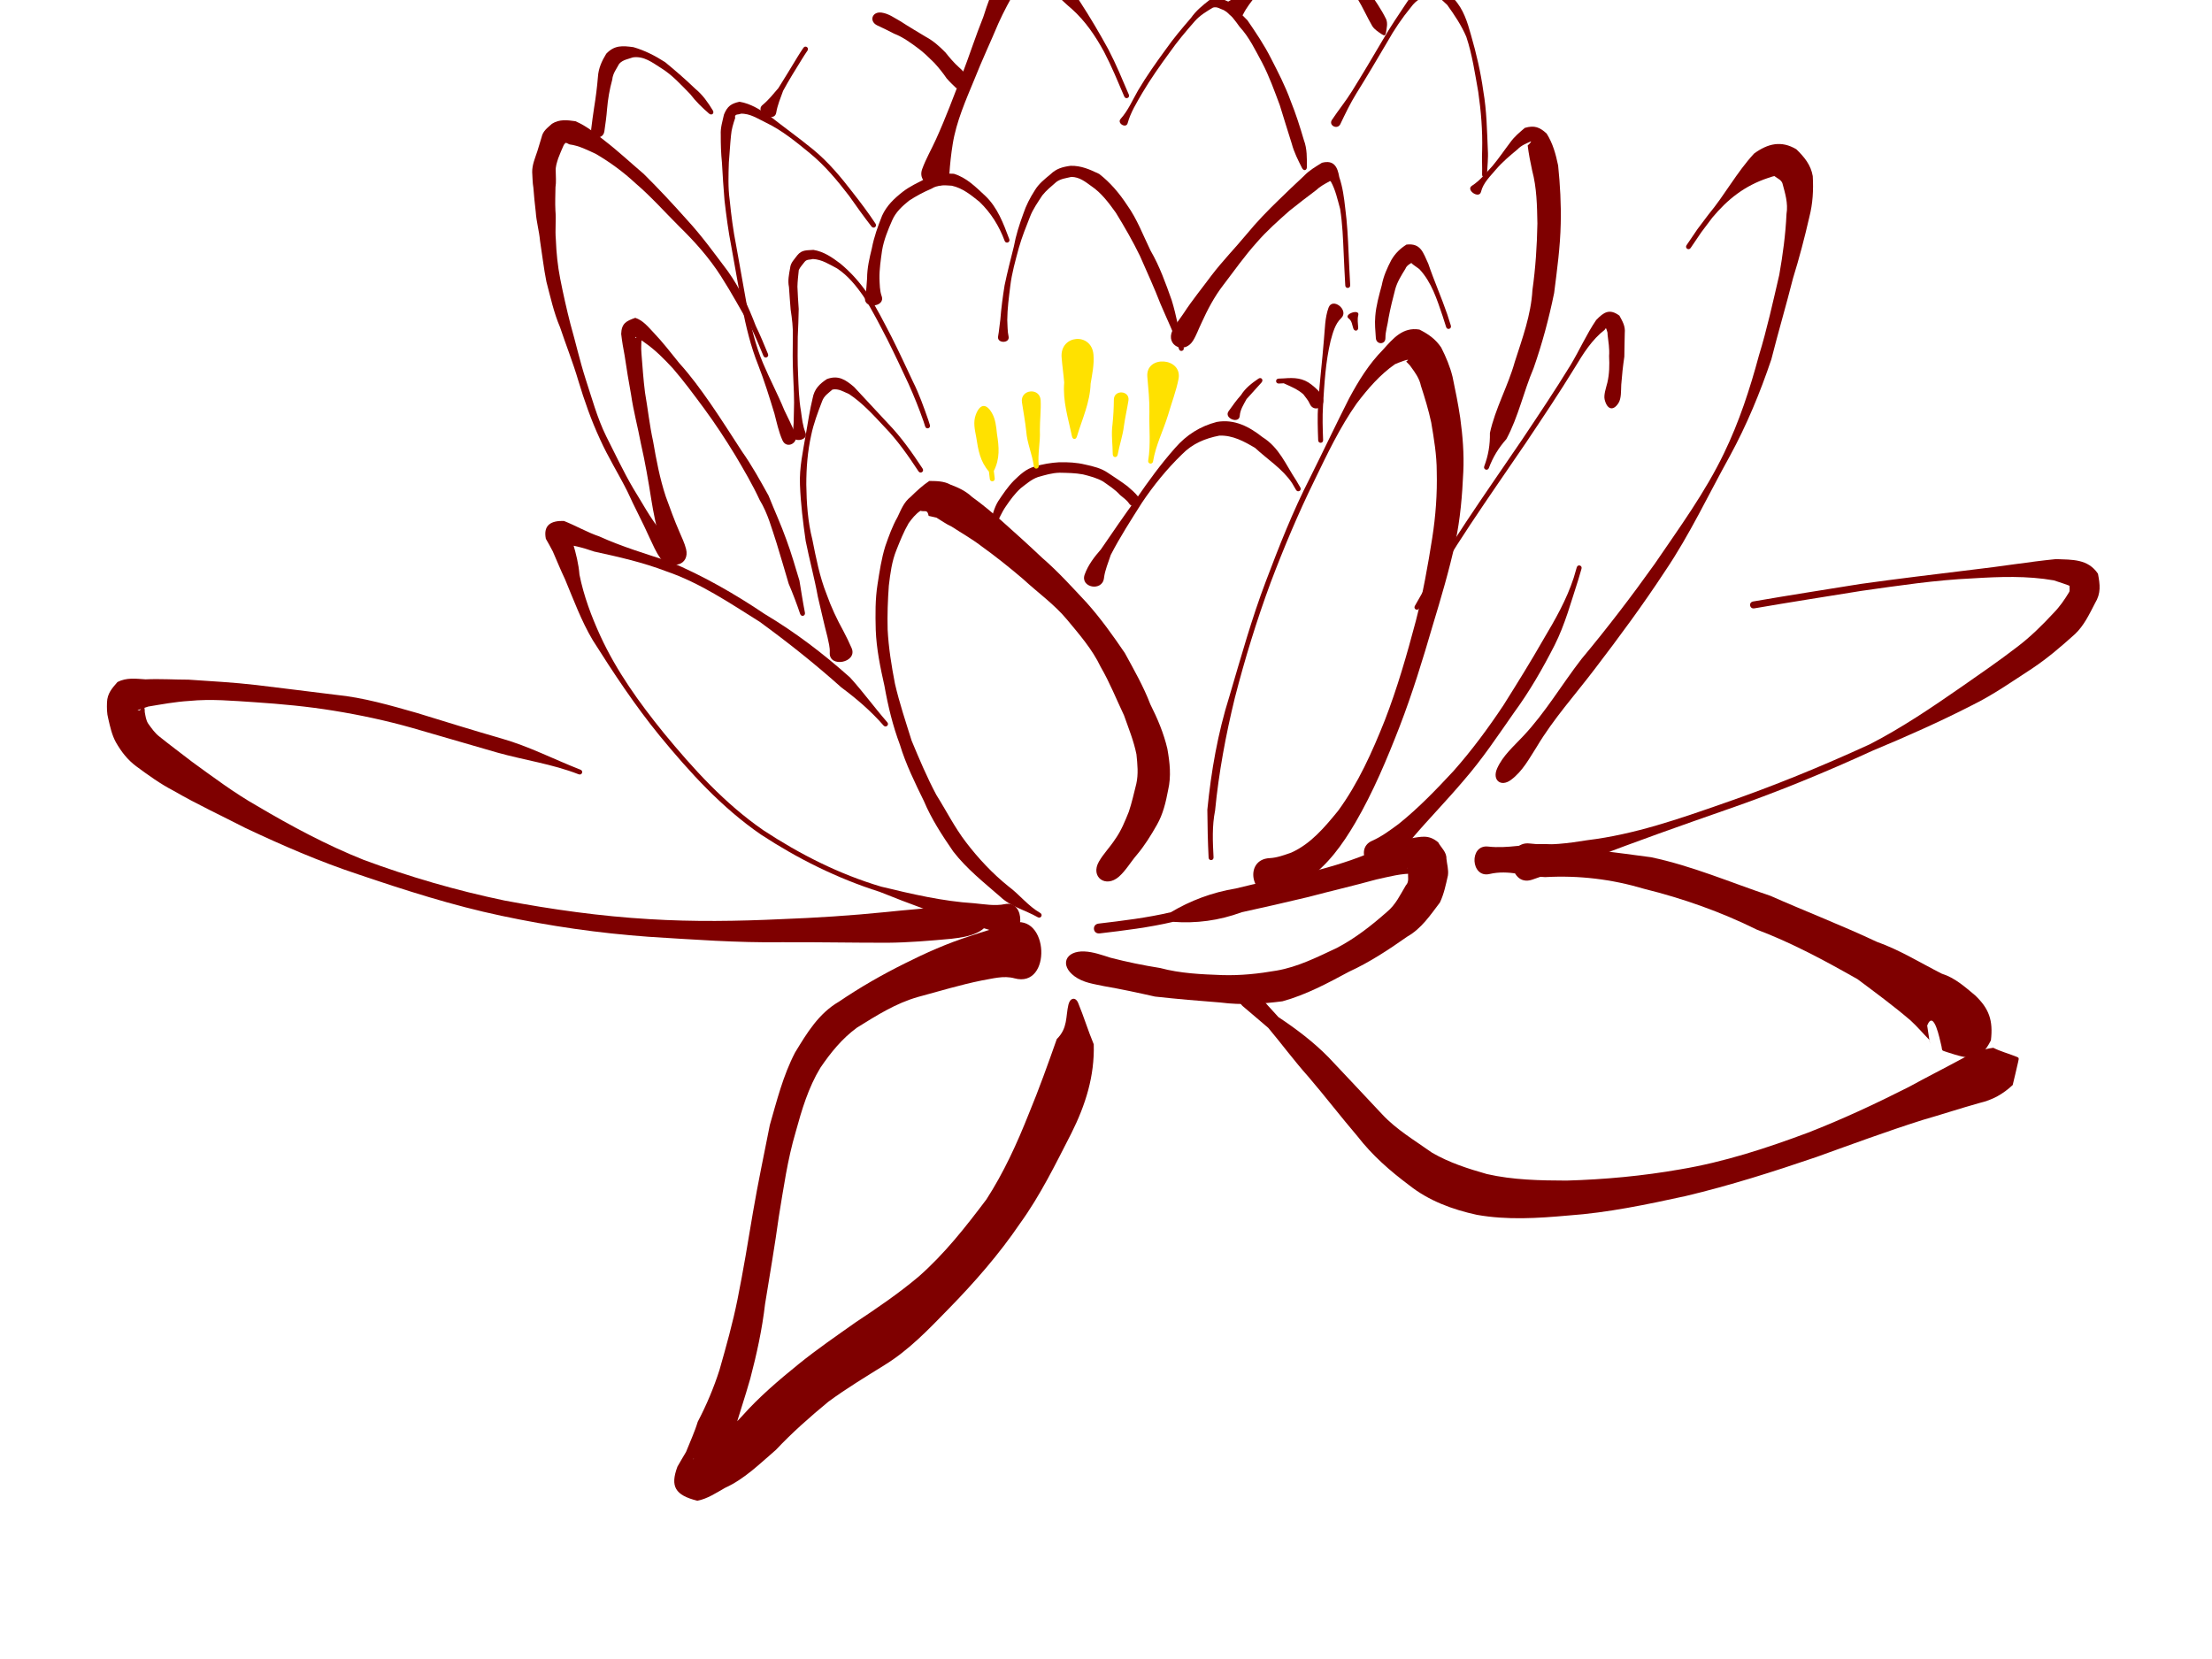 <?xml version="1.0"?><svg width="640" height="480" xmlns="http://www.w3.org/2000/svg">
 <title>green purple lotus</title>
 <g>
  <title>Layer 1</title>
  <path fill="#7f0000" fill-rule="nonzero" stroke-width="1px" d="m293.526,283.057c-3.176,-0.871 -6.353,0.103 -9.532,0.634c-6.187,1.252 -12.216,3.098 -18.306,4.735c-6.473,1.817 -12.068,5.382 -17.73,8.897c-4.366,3.198 -7.591,7.212 -10.588,11.599c-3.478,5.713 -5.39,12.164 -7.147,18.567c-2.374,8.005 -3.526,16.305 -4.886,24.53c-1.167,8.467 -2.619,16.876 -3.984,25.302c-0.845,7.305 -2.411,14.468 -4.28,21.57c-1.569,5.546 -3.45,11.003 -5.024,16.558c-1.393,2.964 -2.655,6.022 -3.966,8.941c-0.573,1.818 -1.485,3.524 -2.221,5.207c1.819,-4.477 -0.651,-6.171 -5.286,-7.528c-0.234,0.579 2.404,-1.202 3.117,-1.559c3.824,-3.471 7.583,-7.001 11.045,-10.827c4.931,-5.556 10.618,-10.386 16.378,-15.047c5.303,-4.283 10.953,-8.159 16.507,-12.088c6.233,-4.124 12.406,-8.339 18.135,-13.157c7.538,-6.605 13.628,-14.392 19.629,-22.345c5.038,-7.791 8.856,-16.183 12.272,-24.777c2.951,-7.117 5.539,-14.368 8.101,-21.632c3.239,-3.192 2.541,-6.531 3.372,-9.978c0.473,-1.964 2.046,-2.331 2.819,-0.464l0,0c1.602,3.867 2.84,7.956 4.503,11.954c0.273,9.166 -2.379,17.557 -6.469,25.725c-4.565,8.911 -8.988,17.99 -14.87,26.123c-6.031,8.875 -13.167,17.047 -20.668,24.708c-5.756,5.906 -11.456,11.912 -18.538,16.26c-5.471,3.415 -11.017,6.747 -16.225,10.584c-5.334,4.404 -10.472,8.925 -15.208,13.962c-4.641,3.977 -9.015,8.39 -14.704,10.975c-2.549,1.446 -5.104,3.17 -8.002,3.725c-6.477,-1.612 -7.894,-4.146 -5.77,-9.859c0.782,-1.338 1.638,-2.863 2.495,-4.269c1.126,-2.844 2.479,-5.724 3.383,-8.721c2.529,-4.831 4.628,-9.788 6.291,-14.987c1.936,-6.805 3.856,-13.604 5.239,-20.547c1.669,-8.321 3.047,-16.692 4.446,-25.067c1.446,-8.458 3.223,-16.841 4.881,-25.256c2.047,-7.13 3.844,-14.314 7.28,-20.943c3.465,-5.689 6.811,-11.317 12.752,-14.772c6.101,-4.144 12.432,-7.766 19.041,-11.051c6.078,-3.054 12.264,-5.795 18.756,-7.879c4.023,-1.355 8.084,-2.568 12.153,-3.756c10.843,-3.166 11.703,18.942 0.809,15.954z" id="path2637"/>
  <path fill="#7f0000" fill-rule="nonzero" stroke-width="1px" d="m313.735,275.285c2.569,0.103 5.131,1.046 7.614,1.826c4.735,1.226 9.489,2.198 14.321,2.966c5.825,1.563 11.877,1.824 17.846,2.043c5.371,0.177 10.595,-0.386 15.853,-1.299c6.194,-1.067 11.787,-3.92 17.427,-6.556c5.35,-2.813 9.99,-6.45 14.489,-10.425c2.558,-2.094 3.904,-5.069 5.463,-7.669c1.093,-1.108 0.481,-2.553 0.7,-3.72c-0.024,-0.502 -0.201,-0.827 -0.321,-1.32c-0.188,-0.368 0.28,0.777 0.419,1.166c0.524,0.309 1.172,0.328 1.758,0.492c-3.7,-0.172 -7.47,0.887 -11.1,1.675c-6.527,1.807 -13.125,3.322 -19.675,5.067c-6.415,1.517 -12.824,3.02 -19.266,4.408c-6.659,2.454 -13.213,3.262 -19.845,2.78c-6.992,1.642 -14.12,2.498 -21.24,3.343c-2.006,0.238 -2.324,-2.601 -0.318,-2.839l0,0c7.011,-0.832 14.03,-1.672 20.915,-3.288c5.603,-3.335 11.9,-5.746 18.794,-6.872c6.402,-1.627 12.874,-2.863 19.343,-4.24c6.469,-1.503 12.799,-3.335 18.956,-5.844c4.044,-1.551 8.11,-3.041 12.201,-4.415c3.217,-0.469 5.249,-1.178 8.042,1.143c0.818,1.523 2.45,2.815 2.383,4.699c0.144,1.618 0.676,3.201 0.436,4.899c-0.604,2.662 -1.139,5.339 -2.323,7.825c-2.801,3.674 -5.308,7.517 -9.465,9.874c-5.349,3.766 -10.836,7.39 -16.8,10.125c-6.208,3.336 -12.452,6.701 -19.288,8.577c-5.97,0.768 -11.908,1.136 -17.919,0.352c-6.3,-0.483 -12.65,-1.021 -18.967,-1.719c-4.877,-1.103 -9.755,-2.15 -14.685,-3.005c-3.001,-0.641 -6.054,-0.992 -8.586,-2.865c-4.392,-3.249 -2.621,-7.405 2.838,-7.186z" id="path2639"/>
  <path fill="#7f0000" fill-rule="nonzero" stroke-width="1px" d="m430.557,244.936c5.869,0.66 10.866,-0.874 16.859,-0.72c10.114,1.195 20.202,2.436 30.287,3.809c11.9,2.498 23.072,7.329 34.558,11.175c10.216,4.519 20.644,8.531 30.749,13.292c6.622,2.344 12.58,6.065 18.817,9.227c3.774,1.18 6.651,3.781 9.621,6.255c4.077,3.86 5.257,7.291 4.586,13.027c-3.23,6.416 -6.214,5.495 -12.7,3.415c-1.924,-0.617 -1.204,-0.32 -1.737,-2.269l0,0c-0.319,-1.168 -2.041,-10.296 -4.003,-5.434c0.077,0.724 1.203,7.834 0.673,4.204c-1.829,-1.849 -3.542,-3.908 -5.491,-5.678c-4.933,-4.225 -10.142,-8.052 -15.349,-11.942c-9.45,-5.349 -18.977,-10.515 -29.177,-14.351c-10.357,-5.129 -21.278,-8.982 -32.496,-11.765c-9.427,-2.806 -18.856,-3.949 -28.728,-3.405c-5.7,-0.206 -10.511,-2.198 -16.04,-0.902c-5.474,1.283 -6.018,-8.567 -0.431,-7.939z" id="path2647"/>
  <path fill="#7f0000" fill-rule="nonzero" stroke-width="1px" d="m317.942,249.307c1.313,-2.3 3.235,-4.21 4.702,-6.491c1.75,-2.444 2.853,-5.213 3.966,-7.977c0.882,-2.642 1.476,-5.351 2.159,-8.057c0.637,-2.841 0.336,-5.673 0.04,-8.53c-0.769,-3.875 -2.28,-7.533 -3.586,-11.249c-2.239,-4.726 -4.151,-9.56 -6.788,-14.092c-2.408,-5.062 -6.138,-9.333 -9.694,-13.62c-3.718,-4.473 -8.494,-7.832 -12.724,-11.75c-3.938,-3.36 -7.976,-6.587 -12.18,-9.604c-2.686,-2.055 -5.641,-3.71 -8.461,-5.554c-1.587,-0.711 -2.954,-1.739 -4.445,-2.616c-0.756,-0.181 -1.493,-0.336 -2.243,-0.505c-0.415,-1.985 -0.948,-1.094 -2.384,-1.471c-1.397,0.939 -2.443,2.244 -3.413,3.601c-1.422,2.462 -2.475,5.099 -3.518,7.726c-1.342,3.283 -1.786,6.824 -2.206,10.323c-0.305,4.211 -0.46,8.485 -0.345,12.712c0.27,5.261 1.115,10.492 2.116,15.664c1.291,5.586 3.116,11.014 4.824,16.48c2.211,5.317 4.435,10.587 7.14,15.677c2.88,4.579 5.289,9.409 8.591,13.714c3.571,4.677 7.708,9.094 12.302,12.78c3.286,2.449 5.618,5.636 9.18,7.68c0.876,0.503 0.165,1.742 -0.711,1.239l0,0c-3.625,-2.083 -7.817,-3.026 -10.917,-5.992c-4.738,-4.123 -9.668,-8.02 -13.545,-13.031c-3.183,-4.63 -6.292,-9.37 -8.479,-14.567c-2.592,-5.309 -5.234,-10.67 -6.953,-16.331c-2.07,-5.501 -3.445,-11.232 -4.471,-17.014c-1.203,-5.357 -2.315,-10.702 -2.52,-16.21c-0.109,-4.432 -0.174,-8.803 0.525,-13.205c0.589,-3.733 1.122,-7.438 2.259,-11.064c1.007,-2.863 2.019,-5.734 3.528,-8.383c1.03,-2.141 1.808,-4.292 3.787,-5.838c1.718,-1.668 3.407,-3.275 5.398,-4.598c2.129,0.043 4.168,0.004 6.113,1.061c2.298,0.86 4.412,1.833 6.221,3.539c2.969,2.119 5.734,4.478 8.506,6.853c3.985,3.54 7.932,7.115 11.805,10.778c4.618,3.986 8.732,8.554 12.902,13.009c4.075,4.563 7.605,9.513 11.038,14.565c2.631,4.829 5.393,9.644 7.352,14.79c2.076,4.116 3.887,8.386 4.94,12.886c0.709,4.002 1.157,7.935 0.216,11.977c-0.661,3.496 -1.448,6.892 -3.229,10.025c-1.725,3.047 -3.576,6.036 -5.852,8.736c-1.754,2.05 -3.171,4.525 -5.132,6.26c-3.838,3.396 -8.353,0.122 -5.813,-4.329z" id="path2679"/>
  <path fill="#7f0000" fill-rule="nonzero" stroke-width="1px" d="m367.344,248.285c2.137,-0.106 4.205,-0.879 6.285,-1.609c5.649,-2.536 9.703,-7.409 13.537,-12.098c5.831,-7.987 9.847,-17.012 13.495,-26.148c3.637,-9.376 6.406,-19.047 8.98,-28.758c2.048,-7.92 3.482,-15.969 4.753,-24.043c0.992,-6.339 1.465,-12.755 1.3,-19.168c0.001,-4.805 -0.805,-9.51 -1.597,-14.226c-0.767,-3.598 -1.85,-7.124 -2.982,-10.611c-0.434,-2.104 -1.604,-3.737 -2.832,-5.409c-0.365,-0.616 -0.955,-1.067 -1.432,-1.601c2.083,-1.401 -2.633,0.471 -3.238,0.758c-4.384,3.058 -7.836,7.096 -11.057,11.323c-4.907,6.963 -8.541,14.644 -12.237,22.284c-4.733,9.648 -8.889,19.552 -12.689,29.599c-4.042,10.923 -7.452,22.068 -10.355,33.343c-2.62,10.723 -4.645,21.598 -5.711,32.587c-0.908,4.489 -0.68,9.024 -0.45,13.555c0.051,1.009 -1.376,1.081 -1.427,0.072l0,0c-0.232,-4.614 -0.331,-9.226 -0.366,-13.847c1.098,-11.126 3.013,-22.112 6.378,-32.804c3.314,-11.205 6.432,-22.48 10.595,-33.413c3.816,-10.089 7.762,-20.142 12.692,-29.749c3.823,-7.666 7.482,-15.414 11.351,-23.052c2.725,-5.077 5.737,-9.976 9.812,-14.093c2.917,-3.243 5.722,-6.627 10.533,-5.823c2.601,1.321 4.627,2.709 6.309,5.203c1.372,2.726 2.557,5.502 3.283,8.49c0.828,3.923 1.622,7.855 2.211,11.824c0.71,5.192 1.144,10.425 0.892,15.674c-0.31,6.826 -0.865,13.64 -2.3,20.338c-1.778,8.153 -4.149,16.157 -6.568,24.14c-2.858,9.811 -5.851,19.56 -9.523,29.106c-3.704,9.54 -7.679,19.03 -12.837,27.887c-3.747,6.378 -7.95,12.282 -14.118,16.555c-2.684,1.722 -5.517,3.718 -8.611,4.272c-7.491,1.342 -9.676,-10.183 -2.075,-10.561z" id="path2687"/>
  <path fill="#7f0000" fill-rule="nonzero" stroke-width="1px" d="m396.974,243.275c2.73,-1.193 5.281,-3.089 7.695,-4.878c5.741,-4.595 10.848,-9.917 15.849,-15.29c5.3,-5.979 10.043,-12.4 14.466,-19.044c3.961,-6.299 7.884,-12.596 11.57,-19.06c3.411,-5.727 6.688,-11.445 8.771,-17.835c0.294,-1.006 0.588,-2.013 0.882,-3.019c0.283,-0.97 1.655,-0.569 1.371,0.401l0,0c-0.298,1.021 -0.597,2.041 -0.895,3.062c-2.1,6.437 -3.864,13.091 -6.92,19.123c-3.432,6.722 -7.232,13.341 -11.703,19.428c-4.663,6.666 -9.176,13.466 -14.534,19.607c-4.823,5.723 -10.065,11.068 -14.919,16.764c-2.312,2.785 -4.5,5.694 -7.149,8.176c-4.48,4.197 -10.109,-4.975 -4.484,-7.433z" id="path2689"/>
  <path fill="#7f0000" fill-rule="nonzero" stroke-width="1px" d="m464.277,115.603c-0.322,-1.336 0.396,-3.344 0.784,-4.898c0.592,-2.536 0.634,-5.104 0.499,-7.685c0.163,-2.116 -0.21,-4.211 -0.447,-6.3c0.097,-0.701 -0.551,-1.949 -0.625,-2.213c1.846,1.148 0.019,-0.099 -0.173,0.899c-3.746,2.873 -6.267,6.955 -8.671,10.945c-4.529,7.401 -9.366,14.606 -14.189,21.817c-5.345,7.868 -10.79,15.666 -16.045,23.595c-5.25,7.885 -10.2,15.963 -14.802,24.242c-0.491,0.883 -1.74,0.189 -1.249,-0.694l0,0c4.621,-8.311 9.589,-16.421 14.86,-24.337c5.256,-7.931 10.702,-15.731 16.048,-23.6c4.81,-7.192 9.635,-14.378 14.153,-21.76c2.581,-4.286 4.589,-8.89 7.408,-13.025c2.214,-2.304 3.879,-3.368 6.722,-1.26c0.873,1.621 1.752,3.004 1.545,5.048c-0.019,2.274 -0.126,4.544 -0.125,6.819c-0.4,2.697 -0.69,5.388 -0.892,8.105c-0.096,1.756 0.052,3.971 -0.801,5.311c-1.566,2.461 -3.316,1.827 -4,-1.008z" id="path2691"/>
  <path fill="#7f0000" fill-rule="nonzero" stroke-width="1px" d="m433.167,222.33c1.694,-3.776 4.799,-6.389 7.552,-9.357c6.424,-6.817 11.148,-14.94 16.869,-22.32c7.404,-8.884 14.436,-18.051 21.145,-27.468c7.103,-10.429 14.648,-20.727 20.111,-32.132c4.366,-9.02 7.457,-18.507 10.057,-28.155c2.357,-7.681 4.071,-15.536 5.894,-23.356c1.024,-5.839 1.827,-11.695 2.093,-17.617c0.52,-3.138 -0.416,-6.057 -1.191,-8.941c-0.42,-0.996 -1.369,-1.324 -2.139,-1.925c-0.1,-0.339 -1.393,0.297 -1.999,0.427c-6.742,2.244 -11.655,6.106 -16.152,11.504c-4.202,5.577 -2.112,2.665 -6.248,8.751c-0.568,0.835 -1.75,0.032 -1.182,-0.803l0,0c4.19,-6.162 2.072,-3.213 6.332,-8.863c4.755,-5.705 8.195,-12.254 13.214,-17.66c3.968,-2.881 7.84,-3.834 12.216,-1.227c2.274,2.222 4.187,4.485 4.747,7.755c0.228,4.066 0.024,7.913 -0.998,11.894c-1.359,5.946 -2.906,11.838 -4.713,17.672c-1.984,7.856 -4.288,15.627 -6.274,23.481c-3.238,9.61 -7.13,19.012 -11.986,27.926c-6.186,11.144 -11.591,22.737 -18.761,33.333c-6.379,9.739 -13.291,19.078 -20.355,28.329c-5.647,7.434 -11.934,14.404 -16.739,22.445c-2.228,3.468 -4.102,7.103 -7.485,9.62c-2.948,2.194 -5.511,0.042 -4.006,-3.311z" id="path2693"/>
  <path fill="#7f0000" fill-rule="nonzero" stroke-width="1px" d="m290.594,270.422c-3.285,-1.065 -6.566,-2.089 -9.897,-3.025c-8.9,-2.636 -17.569,-5.916 -26.187,-9.362c-12.249,-3.887 -23.658,-9.562 -34.377,-16.588c-11.339,-7.809 -20.579,-18.003 -29.269,-28.566c-7.128,-8.732 -13.345,-18.131 -19.357,-27.646c-3.321,-5.591 -5.545,-11.69 -8.038,-17.664c-1.263,-2.635 -2.351,-5.351 -3.525,-8.028c-0.654,-1.248 -1.307,-2.444 -2.016,-3.662c-0.798,-4.036 1.586,-5.264 5.226,-5.155c3.482,1.377 6.717,3.283 10.263,4.489c6.562,2.971 13.494,5.05 20.332,7.284c9.667,4.073 18.817,9.302 27.508,15.161c8.861,5.281 17.005,11.501 24.688,18.355c3.788,4.169 7.055,8.703 10.77,12.957c0.664,0.761 -0.412,1.701 -1.076,0.94l0,0c-3.687,-4.224 -7.748,-7.699 -12.243,-11.045c-7.518,-6.732 -15.444,-13.02 -23.597,-18.964c-8.693,-5.442 -17.25,-11.265 -27.039,-14.611c-6.751,-2.584 -13.793,-4.175 -20.849,-5.711c-3.182,-1.112 -6.509,-2.005 -9.881,-2.228c0.969,-0.703 3.434,-1.38 2.66,-3.692c0.338,1.015 0.617,2.514 1.114,3.629c0.863,2.934 1.616,5.92 1.854,8.988c1.244,6.156 3.447,12.043 6.062,17.754c4.688,10.174 11.215,19.255 18.251,27.941c8.596,10.453 17.733,20.546 28.949,28.279c10.593,6.95 21.876,12.677 34.069,16.291c8.822,2.128 17.758,4.225 26.835,4.795c2.941,0.274 6.02,0.85 8.926,0.251c6.117,-1.263 5.79,10.758 -0.152,8.832z" id="path2699"/>
  <path fill="#7f0000" fill-rule="nonzero" stroke-width="1px" d="m282.548,269.934c-2.283,1.051 -4.827,1.389 -7.329,1.687c-6.146,0.566 -12.294,1.092 -18.473,1.144c-10.181,0.011 -20.363,-0.199 -30.546,-0.151c-12.909,0.178 -25.745,-0.783 -38.617,-1.582c-14.317,-1.027 -28.488,-3.083 -42.522,-6.067c-14.069,-2.966 -27.727,-7.351 -41.323,-11.953c-11.25,-3.715 -22.102,-8.431 -32.801,-13.483c-6.903,-3.555 -13.992,-6.835 -20.716,-10.737c-3.824,-1.97 -7.341,-4.53 -10.798,-7.077c-2.538,-1.892 -4.353,-4.249 -5.891,-6.953c-1.173,-2.136 -1.666,-4.483 -2.207,-6.816c-0.423,-1.571 -0.417,-3.14 -0.364,-4.743c0.098,-2.57 1.442,-4.048 3.033,-5.876c2.638,-1.35 5.309,-0.952 8.116,-0.771c4.142,-0.193 8.288,0.088 12.435,0.09c6.551,0.455 13.098,0.79 19.624,1.555c7.677,0.888 15.333,1.925 23.008,2.832c8.011,0.795 15.743,3.052 23.453,5.246c8.13,2.502 16.257,5.027 24.432,7.38c7.945,2.252 15.23,6.053 22.893,9.04c0.941,0.367 0.422,1.698 -0.519,1.331l0,0c-7.671,-2.992 -15.631,-4.068 -23.553,-6.286c-8.17,-2.366 -16.331,-4.711 -24.493,-7.1c-7.518,-2.132 -15.143,-3.771 -22.86,-5.019c-7.564,-1.24 -15.169,-1.936 -22.814,-2.452c-6.328,-0.407 -12.657,-1 -18.992,-0.371c-3.991,0.242 -7.892,0.976 -11.829,1.625c-0.34,0.102 -4.726,1.498 -2.41,1.076c0.244,-0.4 1.299,-1.58 1.121,-1.802c0.027,0.224 0.346,1.643 0.278,2.329c0.227,1.174 0.345,2.356 1.02,3.377c0.995,1.358 1.92,2.739 3.291,3.764c3.086,2.489 6.289,4.847 9.427,7.282c6.111,4.425 12.123,8.951 18.697,12.687c9.948,5.882 20.167,11.361 30.914,15.653c13.249,4.916 26.876,8.868 40.715,11.753c13.856,2.615 27.868,4.567 41.95,5.392c12.704,0.787 25.449,0.596 38.16,-0.001c10.076,-0.381 20.15,-1.031 30.179,-2.043c6.002,-0.65 12.014,-1.064 18.011,-1.737c2.459,-0.193 4.992,-0.465 7.341,0.347c5.007,1.731 5.771,5.216 0.958,7.431z" id="path2725"/>
  <path fill="#7f0000" fill-rule="nonzero" stroke-width="1px" d="m313.824,166.247c0.991,-2.774 2.789,-5.112 4.717,-7.31c3.354,-4.912 6.721,-9.826 10.235,-14.628c3.491,-5.105 7.132,-10.081 11.233,-14.714c3.282,-3.774 7.241,-6.272 12.049,-7.518c5.081,-0.894 9.368,1.348 13.229,4.407c4.84,3.004 6.753,8.011 9.721,12.476c0.404,0.69 0.808,1.381 1.213,2.071c0.51,0.872 -0.724,1.593 -1.233,0.721l0,0c-0.39,-0.667 -0.78,-1.335 -1.17,-2.002c-2.693,-4.059 -7.135,-6.862 -10.687,-10.162c-3.231,-1.908 -6.459,-3.679 -10.318,-3.554c-4.151,0.814 -7.783,2.296 -10.839,5.435c-4.35,4.216 -8.178,8.928 -11.559,13.955c-3.143,4.969 -6.342,9.898 -9.039,15.131c-0.707,2.235 -1.691,4.39 -1.961,6.707c-0.465,3.991 -6.941,2.767 -5.59,-1.016z" id="path2731"/>
  <path fill="#7f0000" fill-rule="nonzero" stroke-width="1px" d="m326.632,145.621c-0.603,-0.934 -1.696,-1.654 -2.572,-2.41c-1.402,-1.572 -3.199,-2.681 -4.89,-3.894c-1.803,-1.034 -3.81,-1.55 -5.808,-2.055c-2.259,-0.43 -4.535,-0.438 -6.817,-0.488c-2.162,0.051 -4.21,0.682 -6.267,1.266c-1.879,0.668 -3.354,2.003 -4.914,3.184c-1.7,1.532 -3.044,3.383 -4.325,5.258c-1.213,1.741 -2.013,3.695 -2.942,5.6c-0.145,0.294 -0.291,0.588 -0.436,0.882c-0.448,0.905 -1.557,0.524 -1.351,-0.465l0,0c0.068,-0.325 0.136,-0.65 0.204,-0.975c0.545,-2.232 1.086,-4.517 2.284,-6.501c1.381,-2.072 2.771,-4.152 4.526,-5.953c1.794,-1.725 3.501,-3.395 5.992,-4.075c2.336,-0.697 4.707,-1.112 7.151,-1.251c2.52,-0.047 5.033,0.066 7.495,0.665c2.374,0.516 4.692,1.053 6.721,2.478c1.858,1.232 3.723,2.44 5.5,3.778c1.114,0.965 2.217,1.884 3.121,3.043c1.429,1.832 -1.413,3.865 -2.672,1.912z" id="path2737"/>
  <path fill="#7f0000" fill-rule="nonzero" stroke-width="1px" d="m240.073,188.812c0.096,-1.524 -0.369,-3.032 -0.664,-4.519c-1.008,-3.85 -1.851,-7.74 -2.778,-11.627c-0.984,-5.418 -2.442,-10.737 -3.521,-16.143c-0.778,-5.406 -1.443,-10.797 -1.654,-16.265c-0.209,-4.956 0.887,-9.806 1.711,-14.656c0.601,-3.472 1.121,-6.953 1.951,-10.37c0.495,-2.696 1.977,-4.146 4.133,-5.557c3.294,-1.221 5.4,0.182 7.864,2.294c3.236,3.507 6.5,7.007 9.765,10.5c3.857,3.972 7.026,8.503 10.061,13.112c0.555,0.844 -0.638,1.629 -1.193,0.785l0,0c-2.99,-4.542 -6.109,-9.009 -9.911,-12.922c-3.164,-3.386 -6.3,-6.855 -10.187,-9.435c-1.62,-0.655 -2.965,-1.636 -4.787,-1.301c-1.194,1.057 -2.444,1.782 -3.023,3.441c-1.226,3.197 -2.433,6.387 -3.133,9.754c-1.045,4.693 -1.422,9.505 -1.419,14.307c0.072,5.334 0.436,10.749 1.759,15.926c1.062,5.324 2.099,10.736 4.113,15.787c1.316,3.728 2.972,7.22 4.867,10.671c0.854,1.616 1.653,3.249 2.376,4.927c1.806,4.193 -6.614,5.848 -6.327,1.291z" id="path2741"/>
  <path fill="#7f0000" fill-rule="nonzero" stroke-width="1px" d="m192.12,160.912c-0.753,-1.601 -1,-3.407 -1.386,-5.123c-0.864,-3.674 -1.674,-7.34 -2.264,-11.075c-0.859,-5.46 -1.79,-10.914 -3.022,-16.304c-0.888,-4.743 -2.162,-9.417 -2.853,-14.193c-0.692,-3.756 -1.308,-7.522 -1.864,-11.301c-0.403,-2.101 -0.763,-4.175 -1.003,-6.297c0.096,-3.053 1.455,-3.737 4.081,-4.662c2.251,0.744 3.72,2.611 5.304,4.283c2.654,2.773 4.988,5.819 7.398,8.8c3.348,3.695 6.252,7.692 9.096,11.783c3.113,4.52 6.057,9.148 9.042,13.75c2.89,4.096 5.292,8.456 7.716,12.829c1.707,4.282 3.632,8.456 5.178,12.807c1.443,3.867 2.553,7.839 3.761,11.782c0.515,3.092 0.979,6.184 1.584,9.259c0.195,0.991 -1.057,1.326 -1.38,0.369l0,0c-0.997,-2.954 -2.094,-5.851 -3.318,-8.724c-1.106,-3.927 -2.341,-7.815 -3.493,-11.729c-1.403,-4.239 -2.536,-8.622 -4.882,-12.466c-2.06,-4.455 -4.561,-8.711 -7.059,-12.931c-2.84,-4.64 -5.816,-9.201 -9.045,-13.582c-2.917,-3.934 -5.811,-7.877 -9.009,-11.58c-2.503,-2.702 -5.08,-5.335 -8.119,-7.444c-0.459,-0.303 -3.122,-2.391 -2.725,-1.386c0.154,-0.108 2.673,-1.684 1.852,-1.168c-0.095,1.911 -0.307,3.84 -0.112,5.759c0.304,3.743 0.545,7.479 1.024,11.207c0.822,4.701 1.313,9.463 2.343,14.132c0.923,5.369 1.943,10.76 3.656,15.939c1.258,3.441 2.493,6.898 3.962,10.25c0.687,1.627 1.486,3.233 1.918,4.954c1.154,4.598 -4.361,6.351 -6.379,2.062z" id="path2749"/>
  <path fill="#7f0000" fill-rule="nonzero" stroke-width="1px" d="m191.09,161.527c-1.33,-1.8 -2.191,-3.956 -3.174,-5.987c-2.003,-4.52 -4.371,-8.844 -6.397,-13.363c-2.556,-5.091 -5.597,-9.918 -7.927,-15.119c-2.531,-5.453 -4.515,-11.122 -6.253,-16.869c-1.537,-5.262 -3.571,-10.331 -5.307,-15.523c-1.811,-4.24 -2.782,-8.762 -3.948,-13.202c-0.78,-3.892 -1.207,-7.831 -1.828,-11.75c-0.256,-2.866 -1.067,-5.569 -1.251,-8.433c-0.289,-2.321 -0.496,-4.633 -0.682,-6.966c-0.258,-1.493 -0.239,-3.015 -0.344,-4.51c-0.033,-2.128 0.849,-4.094 1.493,-6.056c0.42,-1.386 0.817,-2.713 1.23,-4.05c0.376,-1.831 1.712,-2.704 2.988,-3.881c2.137,-1.364 4.406,-1.092 6.797,-0.743c3.161,1.333 5.79,3.521 8.46,5.632c3.913,3.009 7.515,6.392 11.274,9.584c4.341,4.294 8.515,8.779 12.577,13.342c4.296,4.657 8.008,9.814 11.819,14.878c3.442,4.833 5.93,10.204 8.027,15.727c1.294,2.677 2.432,5.423 3.558,8.174c0.383,0.935 -0.939,1.476 -1.322,0.541l0,0c-1.116,-2.725 -2.243,-5.446 -3.525,-8.099c-2.921,-4.988 -5.634,-10.07 -8.76,-14.937c-3.392,-5.298 -7.448,-9.859 -11.936,-14.26c-4.266,-4.241 -8.249,-8.757 -12.834,-12.671c-3.467,-3.226 -7.29,-6.026 -11.375,-8.427c-2.47,-1.142 -4.921,-2.422 -7.66,-2.777c-0.495,-0.178 -0.806,-0.508 -1.187,-0.426c-0.161,0.214 -0.419,0.424 -0.544,0.725c-0.52,1.222 -1.081,2.421 -1.546,3.714c-0.384,1.245 -0.823,2.405 -0.723,3.766c0.007,1.527 0.175,3.088 -0.072,4.62c-0.037,2.233 -0.131,4.449 -0.022,6.679c0.252,2.822 -0.132,5.592 0.125,8.422c0.15,3.812 0.521,7.616 1.266,11.361c0.86,4.394 1.841,8.748 2.951,13.092c1.498,5.259 2.696,10.586 4.357,15.803c1.851,5.602 3.371,11.347 5.985,16.664c2.574,5.048 4.945,10.188 7.821,15.078c2.577,4.13 4.845,8.46 7.905,12.256c1.413,1.693 2.925,3.339 4.22,5.077c2.172,2.916 -2.076,5.837 -4.236,2.913l0,0z" id="path2751"/>
  <path fill="#7f0000" fill-rule="nonzero" stroke-width="1px" d="m226.386,127.39c-1.089,-2.465 -1.645,-5.111 -2.313,-7.698c-1.437,-4.712 -2.893,-9.429 -4.684,-14.021c-2.199,-5.467 -3.551,-11.192 -4.688,-16.957c-1.019,-5.815 -2.067,-11.624 -3.115,-17.433c-0.866,-4.398 -1.44,-8.84 -1.959,-13.286c-0.28,-3.647 -0.576,-7.295 -0.746,-10.95c-0.276,-2.663 -0.357,-5.362 -0.344,-8.037c-0.126,-2.025 0.511,-3.937 0.936,-5.885c0.972,-2.384 2.076,-3.161 4.49,-3.685c3.289,0.531 6.08,2.392 8.822,4.185c4.121,3.232 8.376,6.28 12.433,9.595c4.449,3.644 8.121,8.064 11.605,12.606c2.269,2.891 4.457,5.808 6.484,8.871c0.557,0.843 -0.542,1.629 -1.161,0.832l0,0c-2.24,-2.882 -4.355,-5.846 -6.456,-8.834c-3.416,-4.455 -7.012,-8.794 -11.375,-12.369c-3.972,-3.246 -7.989,-6.578 -12.639,-8.811c-2.403,-1.137 -4.633,-2.729 -7.374,-2.616c-0.477,0.376 -1.899,-0.129 -1.597,1.258c-0.558,1.657 -1.069,3.285 -1.203,5.046c-0.276,2.602 -0.389,5.226 -0.625,7.837c-0.113,3.616 -0.256,7.211 0.242,10.811c0.442,4.419 1.009,8.817 1.874,13.177c1.047,5.802 2.093,11.604 3.111,17.411c1.117,5.669 2.398,11.335 4.673,16.671c1.922,4.569 4.265,8.945 6.136,13.538c1.082,2.239 2.2,4.492 3.192,6.771c1.188,2.728 -2.515,4.694 -3.717,1.972z" id="path2755"/>
  <path fill="#7f0000" fill-rule="nonzero" stroke-width="1px" d="m229.284,125.586c0.399,-2.124 0.38,-4.309 0.417,-6.468c0.155,-3.542 -0.071,-7.1 -0.217,-10.647c-0.175,-3.671 -0.145,-7.346 -0.097,-11.02c0.102,-2.672 -0.237,-5.284 -0.633,-7.908c-0.212,-2.179 -0.305,-4.347 -0.483,-6.491c-0.387,-1.871 -0.001,-3.661 0.333,-5.49c0.135,-1.565 1.219,-2.493 2.057,-3.672c1.364,-1.706 2.809,-1.42 4.694,-1.589c3.007,0.493 5.412,2.168 7.783,3.963c3.051,2.515 5.638,5.45 7.885,8.69c2.595,4.042 4.753,8.341 6.965,12.598c2.137,4.26 4.163,8.575 6.172,12.897c1.788,3.562 3.097,7.282 4.408,11.025c0.158,0.496 0.317,0.992 0.475,1.487c0.307,0.962 -1.053,1.397 -1.361,0.435l0,0c-0.156,-0.489 -0.312,-0.978 -0.468,-1.466c-1.29,-3.688 -2.751,-7.309 -4.349,-10.878c-2,-4.303 -4.017,-8.599 -6.144,-12.84c-2.184,-4.204 -4.315,-8.45 -6.872,-12.444c-2.127,-3.079 -4.512,-6.032 -7.666,-8.109c-2.214,-1.157 -4.353,-2.578 -6.957,-2.717c-0.876,0.257 -1.812,0.015 -2.441,0.839c-0.569,0.787 -1.27,1.457 -1.668,2.355c-0.162,1.599 -0.364,3.197 -0.396,4.81c0.071,2.122 0.222,4.276 0.37,6.437c-0.053,2.696 -0.14,5.396 -0.274,8.093c-0.048,3.648 -0.077,7.296 0.096,10.942c0.145,3.534 0.225,7.091 0.837,10.575c0.292,2.077 0.489,4.225 1.298,6.169c1.028,2.472 -4.256,3.057 -3.762,0.426z" id="path2763"/>
  <path fill="#7f0000" fill-rule="nonzero" stroke-width="1px" d="m250.308,86.12c0.321,-1.84 0.441,-3.725 0.568,-5.589c0.007,-2.978 0.68,-5.853 1.387,-8.726c0.62,-3.248 1.746,-6.369 2.966,-9.432c1.336,-2.913 3.472,-4.918 5.927,-6.853c2.117,-1.65 4.555,-2.728 6.912,-3.971c2.581,-1.382 5.135,-1.446 7.921,-1.27c3.692,1.139 6.299,3.803 9.039,6.347c3.591,3.376 5.294,8.052 6.986,12.562c0.355,0.946 -0.984,1.447 -1.337,0.501l0,0c-1.619,-4.33 -3.926,-8.062 -7.281,-11.296c-2.443,-1.962 -4.885,-3.981 -8.025,-4.662c-2.152,-0.149 -3.918,-0.335 -5.906,0.882c-2.253,0.953 -4.4,2.103 -6.453,3.448c-1.962,1.592 -3.819,3.266 -4.859,5.644c-1.247,2.832 -2.413,5.654 -2.938,8.73c-0.375,2.701 -0.797,5.419 -0.758,8.157c0.081,1.701 0.06,3.486 0.638,5.098c1.146,3.199 -5.372,3.778 -4.787,0.43l0,0z" id="path2765"/>
  <path fill="#7f0000" fill-rule="nonzero" stroke-width="1px" d="m288.779,97.325c0.308,-1.617 0.395,-3.23 0.649,-4.858c0.267,-3.334 0.692,-6.608 1.231,-9.914c0.784,-3.771 1.746,-7.489 2.68,-11.224c0.584,-3.227 1.588,-6.348 2.711,-9.416c0.815,-2.461 1.982,-4.716 3.377,-6.884c1.129,-1.886 2.847,-3.218 4.488,-4.584c1.705,-1.667 3.537,-2.162 5.816,-2.471c3.067,-0.089 5.65,1.082 8.3,2.351c3.201,2.485 5.816,5.57 8.034,8.952c2.932,4.074 4.658,8.788 6.842,13.26c2.612,4.496 4.357,9.423 6.094,14.304c1.416,4.522 2.082,9.199 3.475,13.725c0.297,0.965 -1.068,1.386 -1.365,0.42l0,0c-1.381,-4.489 -3.476,-8.641 -5.305,-12.959c-1.835,-4.74 -3.942,-9.338 -5.986,-13.987c-2.084,-4.293 -4.484,-8.447 -6.98,-12.51c-2.058,-2.842 -4.134,-5.691 -7.077,-7.676c-1.79,-1.303 -3.473,-2.645 -5.778,-2.67c-1.478,0.366 -3.051,0.496 -4.357,1.463c-1.404,1.245 -2.868,2.393 -4.057,3.884c-1.284,1.988 -2.692,3.932 -3.553,6.166c-1.172,2.973 -2.358,5.921 -3.234,9.001c-0.98,3.664 -2.043,7.34 -2.486,11.116c-0.397,3.247 -0.848,6.499 -0.864,9.781c0.103,1.582 0.023,3.169 0.377,4.729c0.475,2.09 -3.432,2.105 -3.031,0z" id="path2767"/>
  <path fill="#7f0000" fill-rule="nonzero" stroke-width="1px" d="m324.225,34.406c2.168,-2.412 3.453,-5.472 5.068,-8.273c2.413,-4.086 5.16,-7.958 7.957,-11.786c2.253,-3.209 4.779,-6.2 7.341,-9.162c1.423,-2.052 3.28,-3.565 5.211,-5.079c2.319,-1.32 3.555,-0.513 5.733,0.429c1.861,1.731 3.645,3.556 5.406,5.36c2.422,3.544 4.821,7.073 6.759,10.917c2.094,4.082 4.189,8.116 5.747,12.445c1.491,3.686 2.688,7.475 3.809,11.289c0.954,2.504 0.862,5.213 0.868,7.784c0.003,1.01 -0.943,1.209 -1.395,0.306l0,0c-1.109,-2.212 -2.317,-4.54 -2.973,-7.041c-1.189,-3.715 -2.316,-7.449 -3.478,-11.17c-1.556,-4.148 -3.051,-8.365 -5.104,-12.289c-1.951,-3.582 -3.714,-7.364 -6.513,-10.377c-1.344,-1.833 -2.555,-3.704 -4.6,-4.834c-1.029,-0.326 -1.902,-1.092 -3.108,-0.729c-1.894,1.122 -3.777,2.252 -5.276,3.949c-2.551,2.913 -5.049,5.869 -7.273,9.046c-2.767,3.787 -5.484,7.616 -7.873,11.657c-1.63,2.827 -3.408,5.634 -4.271,8.8c-0.443,1.625 -3.161,0.013 -2.034,-1.24z" id="path2769"/>
  <path fill="#7f0000" fill-rule="nonzero" stroke-width="1px" d="m339.191,95.691c0.845,-1.866 2.209,-3.42 3.333,-5.129c2.438,-3.748 5.281,-7.193 7.934,-10.788c3.205,-4.217 6.908,-8.003 10.285,-12.074c2.895,-3.523 6.063,-6.79 9.342,-9.951c2.358,-2.327 4.776,-4.58 7.193,-6.847c1.492,-1.597 3.388,-2.675 5.2,-3.806c3.437,-0.89 4.507,1.144 5.013,4.137c0.981,2.901 1.387,5.899 1.72,8.955c0.581,4.356 0.793,8.748 0.987,13.135c0.119,3.065 0.302,6.128 0.457,9.191c0.051,1.009 -1.376,1.081 -1.427,0.072l0,0c-0.155,-3.067 -0.338,-6.132 -0.457,-9.2c-0.191,-4.323 -0.348,-8.666 -1.032,-12.944c-0.749,-2.702 -1.359,-5.625 -2.749,-8.028c-1.016,0.173 -1.574,-0.164 -0.338,0.058c-1.36,0.746 -2.732,1.473 -3.901,2.584c-2.604,1.949 -5.166,3.926 -7.705,5.96c-3.283,2.911 -6.569,5.82 -9.446,9.149c-3.476,3.875 -6.475,8.127 -9.628,12.265c-2.631,3.397 -4.599,7.152 -6.368,11.062c-0.841,1.717 -1.446,3.537 -2.467,5.144c-2.516,3.96 -7.883,1.33 -5.946,-2.944z" id="path2771"/>
  <path fill="#7f0000" fill-rule="nonzero" stroke-width="1px" d="m355.46,118.989c1.146,-1.63 2.29,-3.215 3.619,-4.703c1.27,-2.032 3.082,-3.401 5.02,-4.726c0.834,-0.57 1.567,0.375 0.886,1.121l0,0c-1.438,1.574 -2.893,3.169 -4.314,4.78c-0.846,1.548 -1.841,3.055 -1.972,4.851c-0.18,2.467 -4.662,0.701 -3.239,-1.322z" id="path2773"/>
  <path fill="#7f0000" fill-rule="nonzero" stroke-width="1px" d="m378.94,116.807c-0.431,-1.028 -1.202,-1.819 -1.835,-2.719c-1.676,-1.484 -3.691,-2.274 -5.687,-3.192c-0.471,0.025 -0.941,0.05 -1.412,0.075c-1.009,0.054 -1.079,-1.381 -0.07,-1.427l0,0c0.534,-0.024 1.068,-0.048 1.602,-0.072c2.941,-0.235 5.469,-0.153 7.972,1.853c1.319,1.089 2.594,2.089 3.187,3.777c0.967,2.752 -2.629,4.395 -3.756,1.705z" id="path2777"/>
  <path fill="#7f0000" fill-rule="nonzero" stroke-width="1px" d="m388.034,92.057c-1.739,1.644 -2.406,4.211 -3.034,6.512c-1.479,6.124 -1.822,12.52 -2.209,18.801c-0.209,3.32 -0.098,6.643 0.028,9.962c0.038,1.009 -1.39,1.063 -1.428,0.054l0,0c-0.126,-3.367 -0.238,-6.737 -0.026,-10.104c0.393,-6.376 1.194,-12.709 1.691,-19.068c0.302,-3.072 0.261,-6.26 1.331,-9.188c1.15,-3.15 6.084,0.728 3.647,3.031z" id="path2783"/>
  <path fill="#7f0000" fill-rule="nonzero" stroke-width="1px" d="m392.991,91.202c-0.32,1.205 -0.071,2.392 -0.025,3.6c0.038,1.009 -1.071,1.189 -1.409,0.237l0,0c-0.365,-1.029 -0.364,-2.16 -1.338,-2.884c-1.664,-1.236 3.305,-2.956 2.772,-0.953z" id="path2785"/>
  <path fill="#7f0000" fill-rule="nonzero" stroke-width="1px" d="m398.076,97.823c-0.15,-2.173 -0.357,-4.151 -0.167,-6.329c0.234,-3.035 1.088,-6.029 1.88,-8.97c0.488,-2.608 1.551,-4.967 2.766,-7.294c1.136,-1.938 2.541,-3.303 4.386,-4.465c4.155,-0.47 4.784,2.275 6.312,5.551c1.668,4.941 3.796,9.694 5.484,14.629c0.346,1.083 0.692,2.166 1.038,3.249c0.307,0.962 -1.053,1.397 -1.361,0.435l0,0c-0.343,-1.074 -0.686,-2.148 -1.029,-3.222c-1.63,-4.772 -3.157,-9.711 -6.661,-13.478c-0.671,-0.647 -3.803,-2.335 -1.795,-2.237c-0.651,0.524 -1.915,0.973 -2.306,2.085c-1.143,1.867 -2.331,3.718 -2.929,5.856c-0.724,2.768 -1.413,5.525 -1.935,8.323c-0.239,1.993 -0.926,3.872 -0.914,5.867c0.012,1.959 -2.635,1.954 -2.77,0z" id="path2787"/>
  <path fill="#7f0000" fill-rule="nonzero" stroke-width="1px" d="m385.369,34.695c1.85,-2.793 4.028,-5.451 5.835,-8.369c3.056,-4.906 5.998,-9.881 8.928,-14.863c2.084,-3.604 4.421,-7.047 6.725,-10.509c1.629,-2.602 3.717,-4.187 6.436,-5.403c3.462,-0.287 5.341,1.701 7.416,4.179c2.72,2.927 3.861,6.67 4.905,10.448c1.537,5.302 2.8,10.704 3.551,16.174c0.985,5.641 1.062,11.36 1.313,17.061c0.163,2.393 -0.159,4.761 -0.235,7.15c-0.032,1.01 -1.46,0.964 -1.428,-0.046l0,0c0.076,-2.372 -0.111,-4.717 0.016,-7.089c0.143,-5.631 -0.323,-11.273 -1.129,-16.846c-0.961,-5.35 -1.727,-10.751 -3.452,-15.931c-1.431,-3.352 -3.401,-6.266 -5.514,-9.213c-1.483,-1.321 -2.671,-2.867 -4.766,-3.058c-2.313,0.729 -4.164,1.515 -5.7,3.658c-2.615,3.17 -4.895,6.553 -6.908,10.147c-2.936,4.991 -5.884,9.976 -8.945,14.891c-1.768,2.855 -3.204,5.879 -4.611,8.824c-0.83,1.736 -3.501,0.397 -2.439,-1.208z" id="path2791"/>
  <path fill="#7f0000" fill-rule="nonzero" stroke-width="1px" d="m425.872,53.748c2.342,-1.496 4.092,-3.723 5.961,-5.747c1.848,-2.197 3.427,-4.568 5.168,-6.845c1.14,-1.613 2.683,-2.872 4.174,-4.153c2.802,-0.827 4.304,-0.19 6.31,1.631c1.811,2.866 2.644,5.964 3.33,9.243c0.576,5.592 0.886,11.207 0.75,16.829c-0.133,6.722 -1.062,13.395 -1.902,20.058c-1.515,7.394 -3.454,14.664 -5.959,21.787c-2.87,6.743 -4.381,14.009 -7.853,20.479c-2.274,2.568 -3.881,5.192 -5.074,8.374c-0.354,0.946 -1.692,0.445 -1.338,-0.501l0,0c1.191,-3.178 1.699,-6.197 1.64,-9.624c1.539,-7.126 5.23,-13.535 7.19,-20.555c2.181,-6.805 4.709,-13.595 5.111,-20.8c0.904,-6.379 1.317,-12.801 1.437,-19.241c-0.096,-5.154 -0.178,-10.328 -1.515,-15.347c-0.532,-2.397 -0.987,-4.818 -1.299,-7.238c0.187,-0.233 0.998,-0.823 0.97,-1.209c-1.236,0.577 -2.781,1.124 -3.881,2.304c-2.17,1.792 -4.335,3.608 -6.187,5.751c-1.691,2.027 -3.766,3.925 -4.402,6.551c-0.526,2.171 -4.515,-0.544 -2.632,-1.746z" id="path2793"/>
  <path fill="#7f0000" fill-rule="nonzero" stroke-width="1px" d="m266.823,48.902c1.077,-2.965 2.711,-5.762 4.022,-8.671c2.778,-6.124 5.126,-12.449 7.541,-18.729c2.12,-5.511 3.914,-11.141 6.123,-16.618c1.151,-3.697 2.514,-7.311 4.109,-10.827c1.256,-2.798 3.105,-4.769 5.513,-6.521c3.921,-2.028 6.548,-0.13 9.684,2.28c3.142,3.356 6.252,6.797 8.68,10.709c2.905,4.463 5.629,9.082 8.186,13.76c2.222,4.245 4.043,8.683 5.923,13.085c0.397,0.929 -0.92,1.483 -1.317,0.555l0,0c-1.862,-4.358 -3.663,-8.751 -5.861,-12.955c-2.511,-4.598 -5.38,-8.846 -9.312,-12.375c-3.266,-2.697 -6.032,-6.011 -9.648,-8.273c-1.018,-0.516 -2.046,-1.117 -3.072,-1.559c-1.302,1.243 -2.626,2.346 -3.398,4.05c-1.779,3.232 -3.576,6.493 -5.098,9.877c-2.275,5.429 -4.794,10.756 -6.956,16.23c-2.507,6.081 -5.25,12.233 -6.292,18.758c-0.467,2.894 -0.785,5.799 -0.97,8.696c-0.361,5.642 -9.789,3.844 -7.859,-1.471z" id="path2805"/>
  <path fill="#7f0000" fill-rule="nonzero" stroke-width="1px" d="m220.632,30.372c1.736,-1.432 3.133,-3.193 4.578,-4.88c1.904,-2.98 3.693,-6.033 5.548,-9.044c0.513,-0.9 1.126,-1.737 1.688,-2.605c0.549,-0.848 1.737,-0.054 1.188,0.794l0,0c-0.555,0.856 -1.16,1.68 -1.665,2.568c-1.847,2.997 -3.728,5.981 -5.396,9.083c-0.749,2.053 -1.611,4.106 -1.984,6.287c-0.541,3.157 -6.428,-0.166 -3.957,-2.204z" id="path2811"/>
  <path fill="#7f0000" fill-rule="nonzero" stroke-width="1px" d="m255.048,3.642c2.11,0.289 3.743,1.563 5.576,2.567c2.36,1.55 4.792,2.962 7.199,4.421c2.203,1.169 4.003,2.791 5.732,4.554c1.247,1.557 2.43,2.972 3.883,4.27c0.977,0.832 1.823,1.835 2.669,2.776c-0.267,0.47 -0.534,0.94 -0.801,1.411c-0.567,1 -0.178,0.549 -1.172,1.127l0,0c-0.461,0.268 -0.923,0.536 -1.384,0.804c-0.96,-0.924 -1.958,-1.861 -2.841,-2.876c-1.098,-1.617 -2.276,-3.071 -3.607,-4.529c-1.503,-1.462 -2.988,-2.972 -4.699,-4.218c-2.187,-1.624 -4.358,-3.226 -6.936,-4.215c-1.595,-0.868 -3.208,-1.604 -4.817,-2.364c-2.503,-1.182 -1.545,-4.102 1.197,-3.727z" id="path2833"/>
  <path fill="#7f0000" fill-rule="nonzero" stroke-width="1px" d="m355.67,0.276c1.842,-1.038 3.338,-2.567 4.883,-3.982c2.863,-2.253 5.167,-5.079 7.622,-7.749c1.635,-2.115 3.456,-4.07 5.319,-5.98c2.093,-2.004 4.137,-2.014 6.823,-1.827c3.205,1.254 5.435,4.054 7.791,6.438c2.854,3.216 5.291,6.768 7.856,10.216c1.835,2.659 3.675,5.258 5.092,8.16c0.511,1.232 0.152,2.522 -0.03,3.799c-0.143,1 -0.51,1.072 -1.34,0.496l0,0c-0.933,-0.648 -1.956,-1.288 -2.603,-2.238c-1.556,-2.648 -2.759,-5.48 -4.384,-8.098c-2.07,-3.541 -4.245,-6.966 -7.149,-9.906c-1.848,-1.844 -3.538,-3.701 -6.204,-4.475c-1.151,0.072 -2.077,-0.486 -3.096,0.651c-1.974,1.588 -3.933,3.19 -5.79,4.92c-2.533,2.577 -5.191,5.051 -7.169,8.101c-1.268,1.697 -2.624,3.373 -3.584,5.278c-1.765,3.502 -7.455,-1.878 -4.038,-3.803z" id="path2841"/>
  <path fill="#7f0000" fill-rule="nonzero" stroke-width="1px" d="m171.046,37.396c0.275,-2.078 0.504,-4.182 0.851,-6.254c0.476,-2.954 0.865,-5.909 1.102,-8.89c0.158,-2.5 1.124,-4.609 2.406,-6.704c2.433,-2.56 4.745,-2.316 7.856,-1.907c3.339,0.977 6.266,2.478 9.171,4.34c3.033,2.486 5.955,5.025 8.779,7.746c2.128,1.741 3.615,3.911 5.03,6.218c0.528,0.861 -0.332,1.581 -1.095,0.918l0,0c-1.985,-1.726 -3.841,-3.524 -5.442,-5.628c-2.641,-2.683 -5.196,-5.546 -8.426,-7.539c-2.57,-1.62 -4.964,-3.538 -8.154,-3.094c-1.422,0.511 -2.901,0.676 -3.967,1.843c-0.757,1.463 -1.853,2.766 -2.012,4.589c-0.772,2.793 -1.261,5.626 -1.504,8.528c-0.16,2.157 -0.47,4.3 -0.778,6.425c-0.391,2.703 -4.175,2.118 -3.817,-0.59l0,0z" id="path2845"/>
  <path fill="#ffe100" fill-rule="nonzero" stroke-width="1px" d="m286.922,119.372c1.117,1.861 1.302,3.975 1.522,6.103c0.623,3.901 0.905,7.197 -0.901,10.792c0.087,0.717 0.174,1.434 0.261,2.15c0.122,1.003 -1.297,1.175 -1.418,0.172l0,0c-0.087,-0.715 -0.173,-1.43 -0.26,-2.145c-2.552,-2.972 -3.093,-6.163 -3.675,-9.958c-0.416,-2.184 -0.928,-4.344 -0.132,-6.476c1.15,-3.079 2.913,-3.456 4.604,-0.638z" id="path2853"/>
  <path fill="#ffe100" fill-rule="nonzero" stroke-width="1px" d="m301.095,115.842c0.133,2.656 -0.232,5.799 -0.23,8.656c0.182,3.5 -0.683,6.783 -0.33,10.245c0.103,1.005 -1.296,1.163 -1.42,0.16l0,0c-0.432,-3.497 -1.962,-6.624 -2.199,-10.187c-0.302,-2.755 -0.843,-5.752 -1.233,-8.291c-0.584,-3.804 5.219,-4.427 5.412,-0.583z" id="path2855"/>
  <path fill="#ffe100" fill-rule="nonzero" stroke-width="1px" d="m316.374,102.587c0.245,2.859 -0.36,5.613 -0.822,8.422c-0.164,5.433 -2.444,10.208 -3.968,15.299c-0.29,0.968 -1.222,0.93 -1.427,-0.059l0,0c-1.081,-5.201 -2.715,-10.173 -2.252,-15.581c-0.197,-2.441 -0.571,-4.88 -0.751,-7.31c-0.484,-6.524 8.662,-7.289 9.22,-0.771z" id="path2857"/>
  <path fill="#ffe100" fill-rule="nonzero" stroke-width="1px" d="m326.49,115.916c-0.388,2.409 -0.949,4.841 -1.298,7.292c-0.337,2.867 -1.301,5.522 -1.814,8.347c-0.181,0.994 -1.415,0.888 -1.423,-0.122l0,0c-0.023,-2.913 -0.483,-5.73 -0.073,-8.647c0.253,-2.389 0.373,-4.774 0.391,-7.157c0.023,-2.989 4.693,-2.664 4.218,0.287z" id="path2859"/>
  <path fill="#ffe100" fill-rule="nonzero" stroke-width="1px" d="m340.982,109.66c-0.665,3.434 -2.028,6.959 -3.018,10.394c-1.411,4.601 -3.552,8.665 -4.349,13.444c-0.166,0.996 -1.575,0.762 -1.409,-0.235l0,0c0.788,-4.728 0.222,-9.267 0.352,-14.031c0.051,-3.43 -0.311,-6.894 -0.598,-10.216c-0.55,-6.372 10.238,-5.636 9.022,0.643z" id="path2861"/>
  <path fill="#7f0000" fill-rule="nonzero" stroke-width="1px" d="m363.857,287.366c1.843,2.421 3.975,4.65 6.027,6.914c5.101,3.374 10.204,7.233 14.524,11.644c5.175,5.457 10.281,10.945 15.449,16.431c4.155,4.483 9.513,7.624 14.476,11.155c5.013,2.905 10.352,4.607 15.878,6.181c7.547,1.721 15.343,1.866 23.053,1.888c11.046,-0.319 22.049,-1.338 32.93,-3.254c12.649,-2.116 24.85,-6.102 36.832,-10.581c9.969,-3.87 19.668,-8.4 29.205,-13.228c5.099,-2.794 10.294,-5.415 15.401,-8.18c2.955,-1.623 5.807,-2.743 9.083,-3.179c2.027,1.021 4.204,1.604 6.243,2.401c1.33,0.52 1.222,0.395 0.93,1.794l0,0c-0.451,2.163 -1.055,4.367 -1.553,6.582c-2.815,2.615 -5.745,4.285 -9.604,5.194c-5.558,1.546 -11.039,3.367 -16.589,4.955c-10.302,3.275 -20.44,7.018 -30.608,10.681c-12.457,4.251 -25.002,8.242 -37.816,11.288c-11.23,2.445 -22.503,4.827 -33.998,5.635c-8.796,0.791 -17.654,1.361 -26.411,-0.198c-6.976,-1.503 -13.923,-4.062 -19.556,-8.544c-5.637,-4.213 -10.666,-8.615 -15.017,-14.211c-4.852,-5.688 -9.394,-11.611 -14.243,-17.273c-4.042,-4.528 -7.678,-9.451 -11.546,-14.063c-2.436,-2.062 -4.853,-4.173 -7.287,-6.206c-3.083,-2.575 1.766,-7.023 4.198,-3.827z" id="path2872"/>
  <path fill="#7f0000" fill-rule="nonzero" stroke-width="1px" d="m442.617,244.05c5.597,0.677 11.157,-0.068 16.687,-0.963c13.588,-1.65 26.558,-6.174 39.409,-10.671c14.387,-4.961 28.46,-10.735 42.286,-17.077c9.263,-4.776 17.888,-10.609 26.428,-16.545c5.443,-3.801 10.916,-7.535 16.166,-11.591c3.849,-2.91 7.26,-6.278 10.524,-9.798c1.854,-1.884 3.271,-3.957 4.611,-6.197c0.148,-0.538 0.025,-1.117 0.037,-1.675c0.712,0.117 -3.762,-1.391 -4.509,-1.611c-7.748,-1.368 -15.698,-1.068 -23.523,-0.582c-10.775,0.48 -21.463,2.114 -32.133,3.613c-10.339,1.673 -20.69,3.276 -31.01,5.062c-1.408,0.244 -1.752,-1.747 -0.345,-1.991l0,0c10.341,-1.79 20.713,-3.397 31.074,-5.072c10.718,-1.506 21.46,-2.778 32.198,-4.097c8.144,-0.908 16.212,-2.279 24.361,-3.09c4.735,0.196 9.201,-0.082 12.125,4.222c0.605,3.167 0.927,5.656 -0.862,8.561c-1.634,3.154 -3.176,6.462 -5.802,8.932c-3.89,3.495 -7.89,6.943 -12.273,9.869c-5.735,3.725 -11.33,7.679 -17.49,10.701c-9.377,4.804 -19.01,9.077 -28.736,13.125c-13.884,6.368 -28.015,12.166 -42.461,17.147c-12.982,4.543 -25.961,9.096 -38.787,14.066c-5.84,1.901 -11.512,4.208 -17.324,6.14c-7.045,2.341 -8.021,-11.37 -0.651,-10.479z" id="path2880"/>
 </g>
</svg>